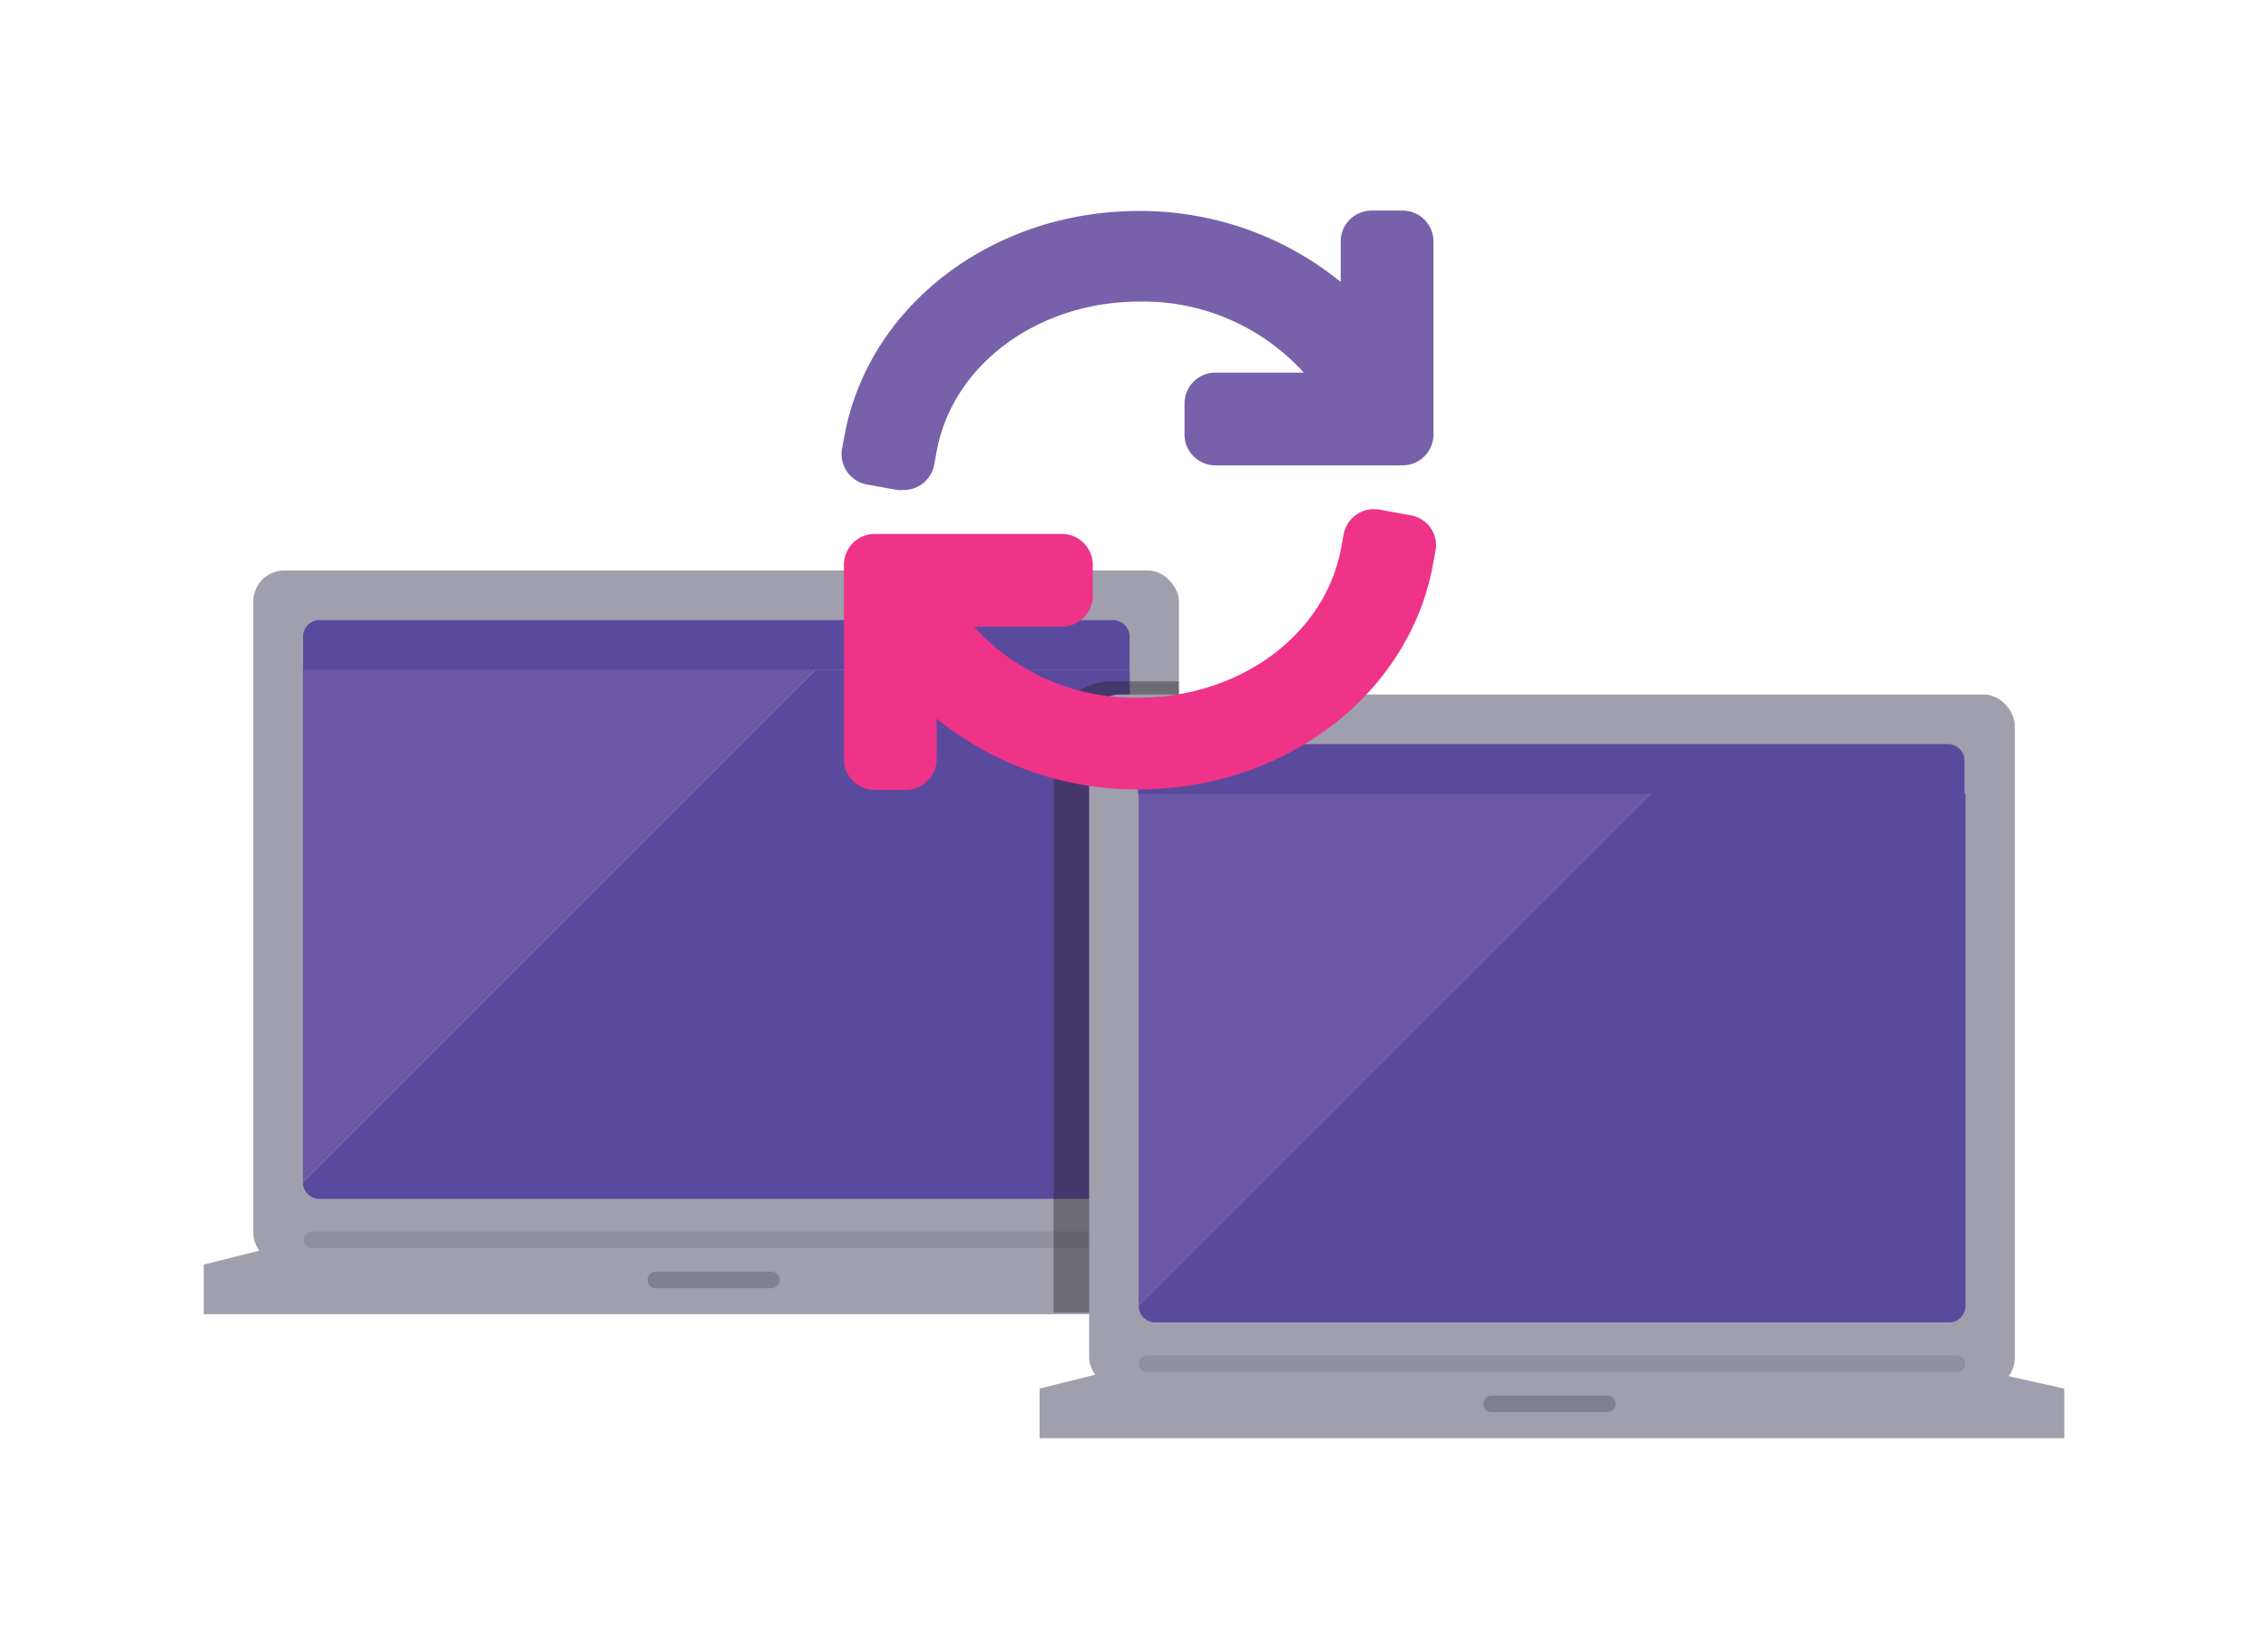 <!-- This Source Code Form is subject to the terms of the Mozilla Public
   - License, v. 2.0. If a copy of the MPL was not distributed with this
   - file, You can obtain one at http://mozilla.org/MPL/2.0/. --><svg id="Layer_1" data-name="Layer 1" xmlns="http://www.w3.org/2000/svg" viewBox="0 0 220 160"><defs><style>.cls-1{fill:#9f9fad;}.cls-2{fill:#5a4a9e;}.cls-3{fill:#6a57a5;}.cls-4{fill:#8f8f9d;}.cls-5{fill:none;stroke:#80808e;stroke-linecap:round;stroke-linejoin:round;stroke-width:1.6px;}.cls-6{fill:#231f20;opacity:0.4;}.cls-7{fill:#ee3389;}.cls-8{fill:#7661aa;}</style></defs><title>Sync</title><path class="cls-1" d="M119.16,122.69v4.81H19.76v-4.81l12.83-3.21h72.15Z"/><rect class="cls-1" x="24.57" y="55.35" width="89.79" height="67.34" rx="3"/><path class="cls-2" d="M79.08,65l-49.7,49.7a1.61,1.61,0,0,0,1.6,1.61h77a1.62,1.62,0,0,0,1.61-1.61V65Z"/><polygon class="cls-3" points="29.38 64.97 29.38 114.67 79.08 64.97 29.38 64.97"/><path class="cls-2" d="M107.94,60.16H31a1.6,1.6,0,0,0-1.6,1.6V65h80.17V61.76A1.61,1.61,0,0,0,107.94,60.16Z"/><path class="cls-4" d="M108.74,121.09H30.18a.81.81,0,0,1,0-1.61h78.56a.81.81,0,1,1,0,1.61Z"/><line class="cls-5" x1="63.61" y1="124.18" x2="74.83" y2="124.18"/><path class="cls-6" d="M114.35,127.35H102.2V71.64a5.53,5.53,0,0,1,5.52-5.53h6.63Z"/><path class="cls-1" d="M200.24,134.72v4.81h-99.4v-4.81l12.82-3.21h72.15Z"/><rect class="cls-1" x="105.65" y="67.38" width="89.79" height="67.34" rx="3"/><path class="cls-2" d="M160.16,77l-49.71,49.7a1.61,1.61,0,0,0,1.61,1.6h77a1.6,1.6,0,0,0,1.6-1.6V77Z"/><polygon class="cls-3" points="110.45 77 110.45 126.7 160.16 77 110.45 77"/><path class="cls-2" d="M189,72.19h-77a1.61,1.61,0,0,0-1.61,1.6V77h80.17V73.79A1.6,1.6,0,0,0,189,72.19Z"/><path class="cls-4" d="M189.82,133.11H111.26a.8.8,0,1,1,0-1.6h78.56a.8.8,0,0,1,0,1.6Z"/><line class="cls-5" x1="144.69" y1="136.2" x2="155.91" y2="136.2"/><path class="cls-7" d="M136.85,50l-3-.55a3,3,0,0,0-3.51,2.37l-.27,1.45c-1.59,8.36-9.86,14.42-19.66,14.42a21,21,0,0,1-15.93-6.89H103a3,3,0,0,0,3-3v-3a3,3,0,0,0-3-3H84.86a3,3,0,0,0-3,3V73.64a3,3,0,0,0,3,3h3a3,3,0,0,0,3-3V69.72a30.8,30.8,0,0,0,19.57,6.87c14.15,0,26.15-9.11,28.54-21.66l.27-1.45A2.94,2.94,0,0,0,136.85,50Z"/><path class="cls-8" d="M84.06,47l3,.54a3.41,3.41,0,0,0,.55,0,3,3,0,0,0,3-2.41l.27-1.45h0c1.59-8.36,9.86-14.42,19.65-14.42a21,21,0,0,1,15.94,6.89H117.9a3,3,0,0,0-3,3v3a3,3,0,0,0,3,3h18.15a3,3,0,0,0,3-3V23.43a3,3,0,0,0-3-3h-3a3,3,0,0,0-3,3v3.92a30.82,30.82,0,0,0-19.58-6.88c-14.14,0-26.14,9.11-28.53,21.67l-.27,1.45A3,3,0,0,0,84.06,47Z"/></svg>